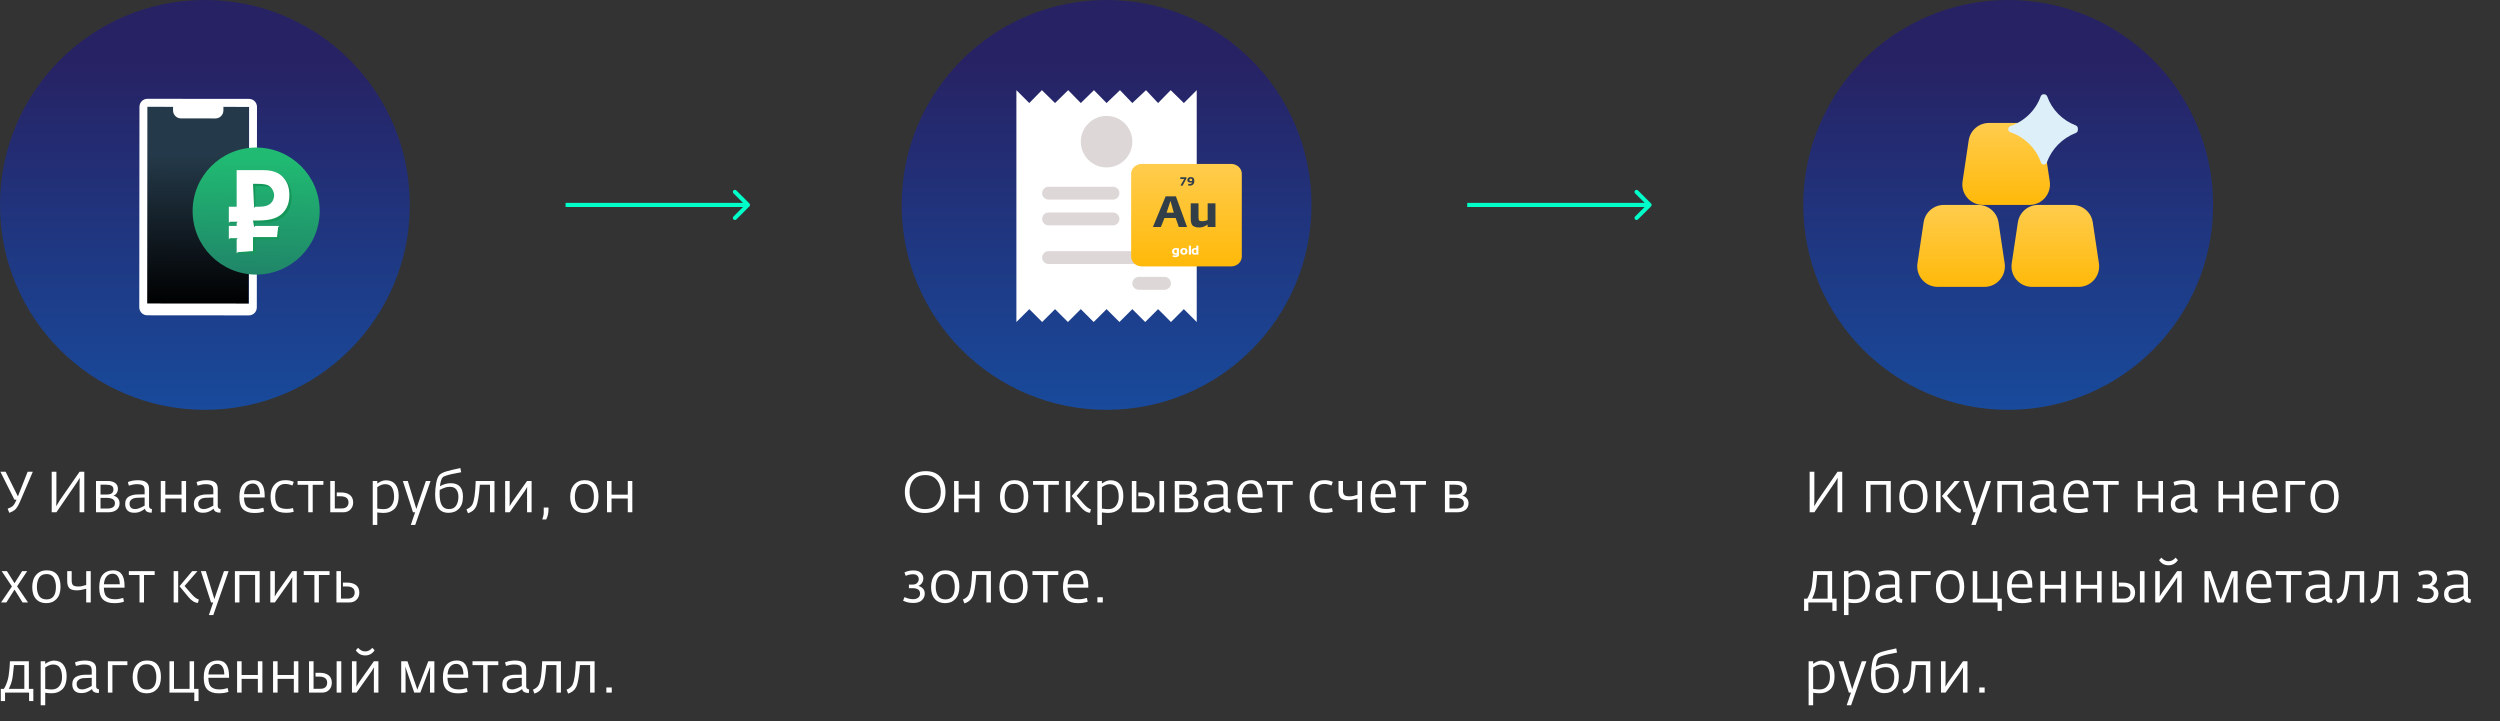 <?xml version="1.0" encoding="UTF-8"?> <svg xmlns="http://www.w3.org/2000/svg" width="610" height="176" viewBox="0 0 610 176" fill="none"><rect x="0" y="0" width="610" height="176" fill="#333333" stroke="none"/> <path d="M441.554 125V115.102H442.702V122.046L442.66 123.53L443.542 122.06L448.358 115.102H449.506V125H448.358V118.056L448.4 116.572L447.812 117.552L442.702 125H441.554ZM455.316 125V117.356H461.35V125H460.244V118.28H456.422V125H455.316ZM466.84 125.168C465.776 125.168 464.941 124.827 464.334 124.146C463.728 123.465 463.424 122.503 463.424 121.262C463.424 119.974 463.746 118.971 464.39 118.252C465.044 117.524 465.893 117.16 466.938 117.16C468.058 117.16 468.903 117.505 469.472 118.196C470.042 118.887 470.326 119.881 470.326 121.178C470.326 122.475 470.004 123.465 469.36 124.146C468.726 124.827 467.886 125.168 466.84 125.168ZM466.924 124.258C468.446 124.258 469.206 123.231 469.206 121.178C469.206 120.786 469.169 120.422 469.094 120.086C469.029 119.75 468.917 119.423 468.758 119.106C468.6 118.789 468.362 118.537 468.044 118.35C467.727 118.163 467.344 118.07 466.896 118.07C466.458 118.07 466.075 118.163 465.748 118.35C465.431 118.537 465.188 118.789 465.02 119.106C464.862 119.414 464.745 119.741 464.67 120.086C464.596 120.431 464.558 120.8 464.558 121.192C464.558 122.088 464.74 122.825 465.104 123.404C465.478 123.973 466.084 124.258 466.924 124.258ZM478.328 125.112C477.553 125.075 476.788 124.603 476.032 123.698L473.834 121.038L476.928 117.356H478.216L475.066 120.982L476.69 122.858C477.39 123.661 478.01 124.137 478.552 124.286L478.328 125.112ZM472.406 125V117.356H473.512V125H472.406ZM480.998 128.08L482.048 125H481.53L479.052 117.356H480.256L481.922 122.816L482.342 124.188L482.79 122.844L484.68 117.356H485.814L482.076 128.08H480.998ZM487.349 125V117.356H493.383V125H492.277V118.28H488.455V125H487.349ZM497.46 125.112C496.769 125.112 496.232 124.925 495.85 124.552C495.476 124.179 495.29 123.642 495.29 122.942C495.29 122.503 495.378 122.125 495.556 121.808C495.742 121.491 495.99 121.257 496.298 121.108C496.606 120.949 496.914 120.837 497.222 120.772C497.53 120.697 497.861 120.655 498.216 120.646L500.036 120.618V119.596C500.036 119.017 499.886 118.63 499.588 118.434C499.298 118.238 498.794 118.14 498.076 118.14C497.581 118.14 496.951 118.257 496.186 118.49L495.948 117.622C496.666 117.323 497.483 117.174 498.398 117.174C499.284 117.174 499.956 117.337 500.414 117.664C500.88 117.981 501.114 118.504 501.114 119.232V123.474C501.114 123.913 501.352 124.16 501.828 124.216L501.757 125.084H501.562C501.207 125.084 500.885 125.005 500.596 124.846C500.316 124.678 500.157 124.435 500.12 124.118C500.101 124.127 500.012 124.193 499.854 124.314C499.704 124.426 499.569 124.515 499.448 124.58C499.326 124.645 499.163 124.729 498.958 124.832C498.752 124.925 498.524 124.995 498.272 125.042C498.02 125.089 497.749 125.112 497.46 125.112ZM497.74 124.216C498.29 124.216 499.056 123.936 500.036 123.376V121.388L498.202 121.458C497.623 121.477 497.17 121.617 496.844 121.878C496.517 122.13 496.354 122.452 496.354 122.844C496.354 123.759 496.816 124.216 497.74 124.216ZM507.054 125.168C505.878 125.168 504.982 124.874 504.366 124.286C503.75 123.698 503.442 122.709 503.442 121.318C503.442 119.862 503.75 118.807 504.366 118.154C504.982 117.491 505.813 117.16 506.858 117.16C508.697 117.16 509.616 118.434 509.616 120.982V121.388H504.562C504.571 121.976 504.646 122.466 504.786 122.858C504.926 123.241 505.131 123.53 505.402 123.726C505.682 123.913 505.971 124.043 506.27 124.118C506.578 124.183 506.951 124.216 507.39 124.216C507.913 124.216 508.543 124.109 509.28 123.894L509.476 124.804C508.851 125.047 508.043 125.168 507.054 125.168ZM504.576 120.562H508.454C508.454 119.769 508.305 119.143 508.006 118.686C507.717 118.219 507.278 117.986 506.69 117.986C506.102 117.986 505.617 118.205 505.234 118.644C504.861 119.083 504.641 119.722 504.576 120.562ZM513.269 125V118.294H510.665V117.356H516.965V118.294H514.361V125H513.269ZM521.597 125V117.356H522.703V120.702H526.665V117.356H527.771V125H526.665V121.64H522.703V125H521.597ZM531.844 125.112C531.154 125.112 530.617 124.925 530.234 124.552C529.861 124.179 529.674 123.642 529.674 122.942C529.674 122.503 529.763 122.125 529.94 121.808C530.127 121.491 530.374 121.257 530.682 121.108C530.99 120.949 531.298 120.837 531.606 120.772C531.914 120.697 532.246 120.655 532.6 120.646L534.42 120.618V119.596C534.42 119.017 534.271 118.63 533.972 118.434C533.683 118.238 533.179 118.14 532.46 118.14C531.966 118.14 531.336 118.257 530.57 118.49L530.332 117.622C531.051 117.323 531.868 117.174 532.782 117.174C533.669 117.174 534.341 117.337 534.798 117.664C535.265 117.981 535.498 118.504 535.498 119.232V123.474C535.498 123.913 535.736 124.16 536.212 124.216L536.142 125.084H535.946C535.592 125.084 535.27 125.005 534.98 124.846C534.7 124.678 534.542 124.435 534.504 124.118C534.486 124.127 534.397 124.193 534.238 124.314C534.089 124.426 533.954 124.515 533.832 124.58C533.711 124.645 533.548 124.729 533.342 124.832C533.137 124.925 532.908 124.995 532.656 125.042C532.404 125.089 532.134 125.112 531.844 125.112ZM532.124 124.216C532.675 124.216 533.44 123.936 534.42 123.376V121.388L532.586 121.458C532.008 121.477 531.555 121.617 531.228 121.878C530.902 122.13 530.738 122.452 530.738 122.844C530.738 123.759 531.2 124.216 532.124 124.216ZM541.312 125V117.356H542.418V120.702H546.38V117.356H547.486V125H546.38V121.64H542.418V125H541.312ZM553.169 125.168C551.993 125.168 551.097 124.874 550.481 124.286C549.865 123.698 549.557 122.709 549.557 121.318C549.557 119.862 549.865 118.807 550.481 118.154C551.097 117.491 551.928 117.16 552.973 117.16C554.812 117.16 555.731 118.434 555.731 120.982V121.388H550.677C550.686 121.976 550.761 122.466 550.901 122.858C551.041 123.241 551.246 123.53 551.517 123.726C551.797 123.913 552.086 124.043 552.385 124.118C552.693 124.183 553.066 124.216 553.505 124.216C554.028 124.216 554.658 124.109 555.395 123.894L555.591 124.804C554.966 125.047 554.158 125.168 553.169 125.168ZM550.691 120.562H554.569C554.569 119.769 554.42 119.143 554.121 118.686C553.832 118.219 553.393 117.986 552.805 117.986C552.217 117.986 551.732 118.205 551.349 118.644C550.976 119.083 550.756 119.722 550.691 120.562ZM557.691 125V117.356H562.451V118.294H558.797V125H557.691ZM567.151 125.168C566.087 125.168 565.252 124.827 564.645 124.146C564.038 123.465 563.735 122.503 563.735 121.262C563.735 119.974 564.057 118.971 564.701 118.252C565.354 117.524 566.204 117.16 567.249 117.16C568.369 117.16 569.214 117.505 569.783 118.196C570.352 118.887 570.637 119.881 570.637 121.178C570.637 122.475 570.315 123.465 569.671 124.146C569.036 124.827 568.196 125.168 567.151 125.168ZM567.235 124.258C568.756 124.258 569.517 123.231 569.517 121.178C569.517 120.786 569.48 120.422 569.405 120.086C569.34 119.75 569.228 119.423 569.069 119.106C568.91 118.789 568.672 118.537 568.355 118.35C568.038 118.163 567.655 118.07 567.207 118.07C566.768 118.07 566.386 118.163 566.059 118.35C565.742 118.537 565.499 118.789 565.331 119.106C565.172 119.414 565.056 119.741 564.981 120.086C564.906 120.431 564.869 120.8 564.869 121.192C564.869 122.088 565.051 122.825 565.415 123.404C565.788 123.973 566.395 124.258 567.235 124.258ZM440.196 149.058V146.076H440.952C441.344 145.46 441.675 144.662 441.946 143.682C442.039 143.365 442.133 142.781 442.226 141.932C442.329 141.073 442.394 140.215 442.422 139.356H447.042V146.076H448.134V149.058H447.098V147H441.232V149.058H440.196ZM442.156 146.076H445.936V140.28H443.402C443.225 142.249 443.057 143.533 442.898 144.13C442.767 144.681 442.52 145.329 442.156 146.076ZM449.929 150.08V139.356H451.035V139.986C451.772 139.454 452.477 139.188 453.149 139.188C454.138 139.188 454.904 139.519 455.445 140.182C455.986 140.835 456.257 141.759 456.257 142.954C456.257 143.719 456.159 144.387 455.963 144.956C455.767 145.516 455.492 145.95 455.137 146.258C454.782 146.566 454.395 146.795 453.975 146.944C453.555 147.084 453.093 147.154 452.589 147.154C452.122 147.154 451.604 147.112 451.035 147.028V150.08H449.929ZM452.631 146.23C453.434 146.23 454.05 145.955 454.479 145.404C454.918 144.844 455.137 144.121 455.137 143.234C455.137 142.301 454.974 141.554 454.647 140.994C454.33 140.425 453.756 140.14 452.925 140.14C452.356 140.14 451.726 140.383 451.035 140.868V146.076C451.072 146.076 451.18 146.095 451.357 146.132C451.544 146.16 451.735 146.183 451.931 146.202C452.127 146.221 452.36 146.23 452.631 146.23ZM459.807 147.112C459.116 147.112 458.58 146.925 458.197 146.552C457.824 146.179 457.637 145.642 457.637 144.942C457.637 144.503 457.726 144.125 457.903 143.808C458.09 143.491 458.337 143.257 458.645 143.108C458.953 142.949 459.261 142.837 459.569 142.772C459.877 142.697 460.208 142.655 460.563 142.646L462.383 142.618V141.596C462.383 141.017 462.234 140.63 461.935 140.434C461.646 140.238 461.142 140.14 460.423 140.14C459.928 140.14 459.298 140.257 458.533 140.49L458.295 139.622C459.014 139.323 459.83 139.174 460.745 139.174C461.632 139.174 462.304 139.337 462.761 139.664C463.228 139.981 463.461 140.504 463.461 141.232V145.474C463.461 145.913 463.699 146.16 464.175 146.216L464.105 147.084H463.909C463.554 147.084 463.232 147.005 462.943 146.846C462.663 146.678 462.504 146.435 462.467 146.118C462.448 146.127 462.36 146.193 462.201 146.314C462.052 146.426 461.916 146.515 461.795 146.58C461.674 146.645 461.51 146.729 461.305 146.832C461.1 146.925 460.871 146.995 460.619 147.042C460.367 147.089 460.096 147.112 459.807 147.112ZM460.087 146.216C460.638 146.216 461.403 145.936 462.383 145.376V143.388L460.549 143.458C459.97 143.477 459.518 143.617 459.191 143.878C458.864 144.13 458.701 144.452 458.701 144.844C458.701 145.759 459.163 146.216 460.087 146.216ZM466.322 147V139.356H471.082V140.294H467.428V147H466.322ZM475.782 147.168C474.718 147.168 473.882 146.827 473.276 146.146C472.669 145.465 472.366 144.503 472.366 143.262C472.366 141.974 472.688 140.971 473.332 140.252C473.985 139.524 474.834 139.16 475.88 139.16C477 139.16 477.844 139.505 478.414 140.196C478.983 140.887 479.268 141.881 479.268 143.178C479.268 144.475 478.946 145.465 478.302 146.146C477.667 146.827 476.827 147.168 475.782 147.168ZM475.866 146.258C477.387 146.258 478.148 145.231 478.148 143.178C478.148 142.786 478.11 142.422 478.036 142.086C477.97 141.75 477.858 141.423 477.7 141.106C477.541 140.789 477.303 140.537 476.986 140.35C476.668 140.163 476.286 140.07 475.838 140.07C475.399 140.07 475.016 140.163 474.69 140.35C474.372 140.537 474.13 140.789 473.962 141.106C473.803 141.414 473.686 141.741 473.612 142.086C473.537 142.431 473.5 142.8 473.5 143.192C473.5 144.088 473.682 144.825 474.046 145.404C474.419 145.973 475.026 146.258 475.866 146.258ZM487.409 149.058V147H481.347V139.356H482.453V146.076H486.261V139.356H487.353V146.076H488.445V149.058H487.409ZM493.327 147.168C492.151 147.168 491.255 146.874 490.639 146.286C490.023 145.698 489.715 144.709 489.715 143.318C489.715 141.862 490.023 140.807 490.639 140.154C491.255 139.491 492.086 139.16 493.131 139.16C494.97 139.16 495.889 140.434 495.889 142.982V143.388H490.835C490.845 143.976 490.919 144.466 491.059 144.858C491.199 145.241 491.405 145.53 491.675 145.726C491.955 145.913 492.245 146.043 492.543 146.118C492.851 146.183 493.225 146.216 493.663 146.216C494.186 146.216 494.816 146.109 495.553 145.894L495.749 146.804C495.124 147.047 494.317 147.168 493.327 147.168ZM490.849 142.562H494.727C494.727 141.769 494.578 141.143 494.279 140.686C493.99 140.219 493.551 139.986 492.963 139.986C492.375 139.986 491.89 140.205 491.507 140.644C491.134 141.083 490.915 141.722 490.849 142.562ZM497.849 147V139.356H498.955V142.702H502.917V139.356H504.023V147H502.917V143.64H498.955V147H497.849ZM506.626 147V139.356H507.732V142.702H511.694V139.356H512.8V147H511.694V143.64H507.732V147H506.626ZM515.404 147V139.356H516.51V146.062H518.19C518.703 146.062 519.104 145.936 519.394 145.684C519.683 145.432 519.828 145.068 519.828 144.592C519.828 143.593 519.179 143.094 517.882 143.094H516.986V142.156H517.98C518.941 142.156 519.678 142.366 520.192 142.786C520.705 143.197 520.962 143.803 520.962 144.606C520.962 145.306 520.742 145.88 520.304 146.328C519.874 146.776 519.296 147 518.568 147H515.404ZM522.138 147V139.356H523.272V147H522.138ZM531.406 136.668C530.846 137.508 530.081 137.928 529.11 137.928C528.14 137.928 527.374 137.508 526.814 136.668L527.374 136.066C527.878 136.654 528.457 136.948 529.11 136.948C529.764 136.948 530.342 136.654 530.846 136.066L531.406 136.668ZM525.876 147V139.356H526.982V144.578L526.954 145.544L527.542 144.564L531.224 139.356H532.33V147H531.224V141.792L531.252 140.826L530.664 141.806L526.982 147H525.876ZM537.894 147V139.356H539.42L541.828 146.258L544.502 139.356H545.986V147H544.922V141.89L544.964 140.644L542.556 147H541.072L538.888 140.63L538.958 141.89V147H537.894ZM551.679 147.168C550.503 147.168 549.607 146.874 548.991 146.286C548.375 145.698 548.067 144.709 548.067 143.318C548.067 141.862 548.375 140.807 548.991 140.154C549.607 139.491 550.438 139.16 551.483 139.16C553.322 139.16 554.241 140.434 554.241 142.982V143.388H549.187C549.196 143.976 549.271 144.466 549.411 144.858C549.551 145.241 549.756 145.53 550.027 145.726C550.307 145.913 550.596 146.043 550.895 146.118C551.203 146.183 551.576 146.216 552.015 146.216C552.538 146.216 553.168 146.109 553.905 145.894L554.101 146.804C553.476 147.047 552.668 147.168 551.679 147.168ZM549.201 142.562H553.079C553.079 141.769 552.93 141.143 552.631 140.686C552.342 140.219 551.903 139.986 551.315 139.986C550.727 139.986 550.242 140.205 549.859 140.644C549.486 141.083 549.266 141.722 549.201 142.562ZM557.894 147V140.294H555.29V139.356H561.59V140.294H558.986V147H557.894ZM564.739 147.112C564.048 147.112 563.511 146.925 563.129 146.552C562.755 146.179 562.569 145.642 562.569 144.942C562.569 144.503 562.657 144.125 562.835 143.808C563.021 143.491 563.269 143.257 563.577 143.108C563.885 142.949 564.193 142.837 564.501 142.772C564.809 142.697 565.14 142.655 565.495 142.646L567.315 142.618V141.596C567.315 141.017 567.165 140.63 566.867 140.434C566.577 140.238 566.073 140.14 565.355 140.14C564.86 140.14 564.23 140.257 563.465 140.49L563.227 139.622C563.945 139.323 564.762 139.174 565.677 139.174C566.563 139.174 567.235 139.337 567.693 139.664C568.159 139.981 568.393 140.504 568.393 141.232V145.474C568.393 145.913 568.631 146.16 569.107 146.216L569.037 147.084H568.841C568.486 147.084 568.164 147.005 567.875 146.846C567.595 146.678 567.436 146.435 567.399 146.118C567.38 146.127 567.291 146.193 567.133 146.314C566.983 146.426 566.848 146.515 566.727 146.58C566.605 146.645 566.442 146.729 566.237 146.832C566.031 146.925 565.803 146.995 565.551 147.042C565.299 147.089 565.028 147.112 564.739 147.112ZM565.019 146.216C565.569 146.216 566.335 145.936 567.315 145.376V143.388L565.481 143.458C564.902 143.477 564.449 143.617 564.123 143.878C563.796 144.13 563.633 144.452 563.633 144.844C563.633 145.759 564.095 146.216 565.019 146.216ZM570.399 147.238L570.035 146.286C570.726 145.987 571.202 145.595 571.463 145.11C571.921 144.242 572.196 142.324 572.289 139.356H576.867V147H575.775V140.28H573.297C573.101 143.033 572.784 144.835 572.345 145.684C571.963 146.431 571.314 146.949 570.399 147.238ZM578.616 147.238L578.252 146.286C578.943 145.987 579.419 145.595 579.68 145.11C580.137 144.242 580.413 142.324 580.506 139.356H585.084V147H583.992V140.28H581.514C581.318 143.033 581.001 144.835 580.562 145.684C580.179 146.431 579.531 146.949 578.616 147.238ZM592.18 147.126C591.265 147.126 590.435 146.939 589.688 146.566L590.052 145.684C590.724 146.029 591.424 146.202 592.152 146.202C592.647 146.202 593.048 146.085 593.356 145.852C593.673 145.609 593.832 145.259 593.832 144.802C593.832 143.943 593.202 143.514 591.942 143.514H591.116V142.646H591.914C592.455 142.646 592.857 142.515 593.118 142.254C593.379 141.983 593.51 141.666 593.51 141.302C593.51 140.947 593.389 140.663 593.146 140.448C592.903 140.224 592.549 140.112 592.082 140.112C591.559 140.112 590.971 140.243 590.318 140.504L590.024 139.678C590.659 139.351 591.396 139.188 592.236 139.188C593.039 139.188 593.636 139.379 594.028 139.762C594.429 140.135 594.63 140.588 594.63 141.12C594.63 141.559 594.513 141.941 594.28 142.268C594.056 142.585 593.767 142.819 593.412 142.968C593.832 143.061 594.196 143.267 594.504 143.584C594.821 143.892 594.98 144.317 594.98 144.858C594.98 145.465 594.747 145.997 594.28 146.454C593.823 146.902 593.123 147.126 592.18 147.126ZM598.522 147.112C597.831 147.112 597.295 146.925 596.912 146.552C596.539 146.179 596.352 145.642 596.352 144.942C596.352 144.503 596.441 144.125 596.618 143.808C596.805 143.491 597.052 143.257 597.36 143.108C597.668 142.949 597.976 142.837 598.284 142.772C598.592 142.697 598.923 142.655 599.278 142.646L601.098 142.618V141.596C601.098 141.017 600.949 140.63 600.65 140.434C600.361 140.238 599.857 140.14 599.138 140.14C598.643 140.14 598.013 140.257 597.248 140.49L597.01 139.622C597.729 139.323 598.545 139.174 599.46 139.174C600.347 139.174 601.019 139.337 601.476 139.664C601.943 139.981 602.176 140.504 602.176 141.232V145.474C602.176 145.913 602.414 146.16 602.89 146.216L602.82 147.084H602.624C602.269 147.084 601.947 147.005 601.658 146.846C601.378 146.678 601.219 146.435 601.182 146.118C601.163 146.127 601.075 146.193 600.916 146.314C600.767 146.426 600.631 146.515 600.51 146.58C600.389 146.645 600.225 146.729 600.02 146.832C599.815 146.925 599.586 146.995 599.334 147.042C599.082 147.089 598.811 147.112 598.522 147.112ZM598.802 146.216C599.353 146.216 600.118 145.936 601.098 145.376V143.388L599.264 143.458C598.685 143.477 598.233 143.617 597.906 143.878C597.579 144.13 597.416 144.452 597.416 144.844C597.416 145.759 597.878 146.216 598.802 146.216ZM441.302 172.08V161.356H442.408V161.986C443.145 161.454 443.85 161.188 444.522 161.188C445.511 161.188 446.277 161.519 446.818 162.182C447.359 162.835 447.63 163.759 447.63 164.954C447.63 165.719 447.532 166.387 447.336 166.956C447.14 167.516 446.865 167.95 446.51 168.258C446.155 168.566 445.768 168.795 445.348 168.944C444.928 169.084 444.466 169.154 443.962 169.154C443.495 169.154 442.977 169.112 442.408 169.028V172.08H441.302ZM444.004 168.23C444.807 168.23 445.423 167.955 445.852 167.404C446.291 166.844 446.51 166.121 446.51 165.234C446.51 164.301 446.347 163.554 446.02 162.994C445.703 162.425 445.129 162.14 444.298 162.14C443.729 162.14 443.099 162.383 442.408 162.868V168.076C442.445 168.076 442.553 168.095 442.73 168.132C442.917 168.16 443.108 168.183 443.304 168.202C443.5 168.221 443.733 168.23 444.004 168.23ZM450.592 172.08L451.642 169H451.124L448.646 161.356H449.85L451.516 166.816L451.936 168.188L452.384 166.844L454.274 161.356H455.408L451.67 172.08H450.592ZM459.785 169.126C457.61 169.126 456.523 167.637 456.523 164.66C456.523 163.745 456.611 162.812 456.789 161.86C456.966 160.899 457.237 160.236 457.601 159.872C457.927 159.536 458.483 159.251 459.267 159.018C460.051 158.785 461.189 158.514 462.683 158.206L462.879 159.228C461.973 159.396 461.278 159.531 460.793 159.634C460.317 159.727 459.827 159.853 459.323 160.012C458.819 160.171 458.497 160.329 458.357 160.488C458.049 160.815 457.829 161.533 457.699 162.644C458.576 162.149 459.453 161.902 460.331 161.902C462.319 161.902 463.313 162.994 463.313 165.178C463.313 166.485 462.986 167.469 462.333 168.132C461.689 168.795 460.839 169.126 459.785 169.126ZM459.883 168.216C460.713 168.216 461.306 167.927 461.661 167.348C462.025 166.769 462.207 166.055 462.207 165.206C462.207 164.478 462.039 163.895 461.703 163.456C461.376 163.008 460.853 162.784 460.135 162.784C459.687 162.784 459.281 162.849 458.917 162.98C458.562 163.101 458.137 163.288 457.643 163.54C457.624 163.913 457.615 164.212 457.615 164.436C457.615 165.724 457.797 166.676 458.161 167.292C458.534 167.908 459.108 168.216 459.883 168.216ZM464.538 169.238L464.174 168.286C464.865 167.987 465.341 167.595 465.602 167.11C466.059 166.242 466.335 164.324 466.428 161.356H471.006V169H469.914V162.28H467.436C467.24 165.033 466.923 166.835 466.484 167.684C466.101 168.431 465.453 168.949 464.538 169.238ZM473.609 169V161.356H474.715V166.578L474.687 167.544L475.275 166.564L478.957 161.356H480.063V169H478.957V163.792L478.985 162.826L478.397 163.806L474.715 169H473.609ZM482.939 169V167.74H484.255V169H482.939Z" fill="white"></path> <circle cx="490" cy="50" r="50" fill="url(#paint0_linear_2962_5)"></circle> <path d="M480.361 34.258C480.728 31.811 482.831 30 485.306 30H493.694C496.169 30 498.272 31.811 498.639 34.258L500.139 44.258C500.592 47.281 498.251 50 495.194 50H483.806C480.749 50 478.408 47.281 478.861 44.258L480.361 34.258Z" fill="url(#paint1_linear_2962_5)"></path> <path d="M469.361 54.258C469.728 51.811 471.831 50 474.306 50H482.694C485.169 50 487.272 51.811 487.639 54.258L489.139 64.258C489.592 67.281 487.251 70 484.194 70H472.806C469.749 70 467.408 67.281 467.861 64.258L469.361 54.258Z" fill="url(#paint2_linear_2962_5)"></path> <path d="M492.361 54.258C492.728 51.811 494.831 50 497.306 50H505.694C508.169 50 510.272 51.811 510.639 54.258L512.139 64.258C512.592 67.281 510.251 70 507.194 70H495.806C492.749 70 490.408 67.281 490.861 64.258L492.361 54.258Z" fill="url(#paint3_linear_2962_5)"></path> <path d="M498.762 23H498.657C498.317 23 498.029 23.209 497.925 23.523C496.722 26.897 494.002 29.565 490.523 30.768C490.209 30.872 490 31.16 490 31.474V31.552C490 31.866 490.209 32.154 490.523 32.258C494.028 33.462 496.8 36.208 497.977 39.634C498.082 39.948 498.369 40.157 498.709 40.157C499.049 40.157 499.337 39.948 499.442 39.634C500.592 36.365 503.182 33.723 506.503 32.441C506.791 32.337 507 32.049 507 31.735V31.317C507 31.003 506.791 30.741 506.503 30.611C503.234 29.355 500.671 26.766 499.52 23.523C499.389 23.209 499.102 23 498.762 23Z" fill="#DDEFF8"></path> <path d="M225.628 125.168C224.116 125.168 222.931 124.697 222.072 123.754C221.213 122.811 220.784 121.57 220.784 120.03C220.784 118.471 221.251 117.239 222.184 116.334C223.117 115.419 224.354 114.962 225.894 114.962C227.434 114.962 228.619 115.433 229.45 116.376C230.281 117.319 230.696 118.546 230.696 120.058C230.696 121.598 230.243 122.835 229.338 123.768C228.433 124.701 227.196 125.168 225.628 125.168ZM225.67 124.216C226.93 124.216 227.891 123.829 228.554 123.054C229.217 122.279 229.548 121.276 229.548 120.044C229.548 118.831 229.212 117.841 228.54 117.076C227.877 116.301 226.953 115.914 225.768 115.914C224.536 115.914 223.589 116.297 222.926 117.062C222.263 117.818 221.932 118.803 221.932 120.016C221.932 121.211 222.254 122.209 222.898 123.012C223.551 123.815 224.475 124.216 225.67 124.216ZM232.8 125V117.356H233.906V120.702H237.868V117.356H238.974V125H237.868V121.64H233.906V125H232.8ZM247.415 125.168C246.351 125.168 245.515 124.827 244.909 124.146C244.302 123.465 243.999 122.503 243.999 121.262C243.999 119.974 244.321 118.971 244.965 118.252C245.618 117.524 246.467 117.16 247.513 117.16C248.633 117.16 249.477 117.505 250.047 118.196C250.616 118.887 250.901 119.881 250.901 121.178C250.901 122.475 250.579 123.465 249.935 124.146C249.3 124.827 248.46 125.168 247.415 125.168ZM247.499 124.258C249.02 124.258 249.781 123.231 249.781 121.178C249.781 120.786 249.743 120.422 249.669 120.086C249.603 119.75 249.491 119.423 249.333 119.106C249.174 118.789 248.936 118.537 248.619 118.35C248.301 118.163 247.919 118.07 247.471 118.07C247.032 118.07 246.649 118.163 246.323 118.35C246.005 118.537 245.763 118.789 245.595 119.106C245.436 119.414 245.319 119.741 245.245 120.086C245.17 120.431 245.133 120.8 245.133 121.192C245.133 122.088 245.315 122.825 245.679 123.404C246.052 123.973 246.659 124.258 247.499 124.258ZM254.674 125V118.294H252.07V117.356H258.37V118.294H255.766V125H254.674ZM265.97 125.112C265.195 125.075 264.43 124.603 263.674 123.698L261.476 121.038L264.57 117.356H265.858L262.708 120.982L264.332 122.858C265.032 123.661 265.653 124.137 266.194 124.286L265.97 125.112ZM260.048 125V117.356H261.154V125H260.048ZM267.759 128.08V117.356H268.865V117.986C269.602 117.454 270.307 117.188 270.979 117.188C271.968 117.188 272.734 117.519 273.275 118.182C273.816 118.835 274.087 119.759 274.087 120.954C274.087 121.719 273.989 122.387 273.793 122.956C273.597 123.516 273.322 123.95 272.967 124.258C272.612 124.566 272.225 124.795 271.805 124.944C271.385 125.084 270.923 125.154 270.419 125.154C269.952 125.154 269.434 125.112 268.865 125.028V128.08H267.759ZM270.461 124.23C271.264 124.23 271.88 123.955 272.309 123.404C272.748 122.844 272.967 122.121 272.967 121.234C272.967 120.301 272.804 119.554 272.477 118.994C272.16 118.425 271.586 118.14 270.755 118.14C270.186 118.14 269.556 118.383 268.865 118.868V124.076C268.902 124.076 269.01 124.095 269.187 124.132C269.374 124.16 269.565 124.183 269.761 124.202C269.957 124.221 270.19 124.23 270.461 124.23ZM276.167 125V117.356H277.273V124.062H278.953C279.467 124.062 279.868 123.936 280.157 123.684C280.447 123.432 280.591 123.068 280.591 122.592C280.591 121.593 279.943 121.094 278.645 121.094H277.749V120.156H278.743C279.705 120.156 280.442 120.366 280.955 120.786C281.469 121.197 281.725 121.803 281.725 122.606C281.725 123.306 281.506 123.88 281.067 124.328C280.638 124.776 280.059 125 279.331 125H276.167ZM282.901 125V117.356H284.035V125H282.901ZM286.64 125V117.356H289.412C290.252 117.356 290.891 117.524 291.33 117.86C291.769 118.196 291.988 118.667 291.988 119.274C291.988 119.675 291.885 120.03 291.68 120.338C291.475 120.637 291.209 120.847 290.882 120.968C291.293 121.024 291.647 121.22 291.946 121.556C292.245 121.883 292.394 122.298 292.394 122.802C292.394 123.474 292.147 124.011 291.652 124.412C291.167 124.804 290.467 125 289.552 125H286.64ZM287.746 124.09H289.3C290.607 124.09 291.26 123.665 291.26 122.816C291.26 122.321 291.078 121.976 290.714 121.78C290.35 121.575 289.804 121.472 289.076 121.472H287.746V124.09ZM287.746 120.66H289.3C290.364 120.66 290.896 120.245 290.896 119.414C290.896 118.985 290.742 118.686 290.434 118.518C290.135 118.35 289.687 118.266 289.09 118.266H287.746V120.66ZM295.93 125.112C295.24 125.112 294.703 124.925 294.32 124.552C293.947 124.179 293.76 123.642 293.76 122.942C293.76 122.503 293.849 122.125 294.026 121.808C294.213 121.491 294.46 121.257 294.768 121.108C295.076 120.949 295.384 120.837 295.692 120.772C296 120.697 296.332 120.655 296.686 120.646L298.506 120.618V119.596C298.506 119.017 298.357 118.63 298.058 118.434C297.769 118.238 297.265 118.14 296.546 118.14C296.052 118.14 295.422 118.257 294.656 118.49L294.418 117.622C295.137 117.323 295.954 117.174 296.868 117.174C297.755 117.174 298.427 117.337 298.884 117.664C299.351 117.981 299.584 118.504 299.584 119.232V123.474C299.584 123.913 299.822 124.16 300.298 124.216L300.228 125.084H300.032C299.678 125.084 299.356 125.005 299.066 124.846C298.786 124.678 298.628 124.435 298.59 124.118C298.572 124.127 298.483 124.193 298.324 124.314C298.175 124.426 298.04 124.515 297.918 124.58C297.797 124.645 297.634 124.729 297.428 124.832C297.223 124.925 296.994 124.995 296.742 125.042C296.49 125.089 296.22 125.112 295.93 125.112ZM296.21 124.216C296.761 124.216 297.526 123.936 298.506 123.376V121.388L296.672 121.458C296.094 121.477 295.641 121.617 295.314 121.878C294.988 122.13 294.824 122.452 294.824 122.844C294.824 123.759 295.286 124.216 296.21 124.216ZM305.525 125.168C304.349 125.168 303.453 124.874 302.837 124.286C302.221 123.698 301.913 122.709 301.913 121.318C301.913 119.862 302.221 118.807 302.837 118.154C303.453 117.491 304.283 117.16 305.329 117.16C307.167 117.16 308.087 118.434 308.087 120.982V121.388H303.033C303.042 121.976 303.117 122.466 303.257 122.858C303.397 123.241 303.602 123.53 303.873 123.726C304.153 123.913 304.442 124.043 304.741 124.118C305.049 124.183 305.422 124.216 305.861 124.216C306.383 124.216 307.013 124.109 307.751 123.894L307.947 124.804C307.321 125.047 306.514 125.168 305.525 125.168ZM303.047 120.562H306.925C306.925 119.769 306.775 119.143 306.477 118.686C306.187 118.219 305.749 117.986 305.161 117.986C304.573 117.986 304.087 118.205 303.705 118.644C303.331 119.083 303.112 119.722 303.047 120.562ZM311.74 125V118.294H309.136V117.356H315.436V118.294H312.832V125H311.74ZM323.428 125.126C322.065 125.126 321.076 124.818 320.46 124.202C319.844 123.577 319.536 122.569 319.536 121.178C319.536 119.946 319.858 118.971 320.502 118.252C321.155 117.524 322.028 117.16 323.12 117.16C323.969 117.16 324.664 117.305 325.206 117.594L324.87 118.462C324.263 118.21 323.67 118.084 323.092 118.084C322.354 118.084 321.766 118.355 321.328 118.896C320.889 119.428 320.67 120.175 320.67 121.136C320.67 122.209 320.88 122.984 321.3 123.46C321.72 123.936 322.466 124.174 323.54 124.174C323.726 124.174 323.913 124.165 324.1 124.146C324.286 124.118 324.473 124.085 324.66 124.048C324.846 124.011 324.963 123.987 325.01 123.978L325.192 124.874C324.632 125.042 324.044 125.126 323.428 125.126ZM331.226 125V121.654C330.312 121.915 329.546 122.046 328.93 122.046C328.044 122.046 327.432 121.859 327.096 121.486C326.76 121.113 326.592 120.553 326.592 119.806V117.356H327.684V119.68C327.684 120.165 327.787 120.525 327.992 120.758C328.207 120.991 328.646 121.108 329.308 121.108C329.85 121.108 330.489 120.982 331.226 120.73V117.356H332.332V125H331.226ZM338.023 125.168C336.847 125.168 335.951 124.874 335.335 124.286C334.719 123.698 334.411 122.709 334.411 121.318C334.411 119.862 334.719 118.807 335.335 118.154C335.951 117.491 336.781 117.16 337.827 117.16C339.665 117.16 340.585 118.434 340.585 120.982V121.388H335.531C335.54 121.976 335.615 122.466 335.755 122.858C335.895 123.241 336.1 123.53 336.371 123.726C336.651 123.913 336.94 124.043 337.239 124.118C337.547 124.183 337.92 124.216 338.359 124.216C338.881 124.216 339.511 124.109 340.249 123.894L340.445 124.804C339.819 125.047 339.012 125.168 338.023 125.168ZM335.545 120.562H339.423C339.423 119.769 339.273 119.143 338.975 118.686C338.685 118.219 338.247 117.986 337.659 117.986C337.071 117.986 336.585 118.205 336.203 118.644C335.829 119.083 335.61 119.722 335.545 120.562ZM344.238 125V118.294H341.634V117.356H347.934V118.294H345.33V125H344.238ZM352.566 125V117.356H355.338C356.178 117.356 356.817 117.524 357.256 117.86C357.694 118.196 357.914 118.667 357.914 119.274C357.914 119.675 357.811 120.03 357.606 120.338C357.4 120.637 357.134 120.847 356.808 120.968C357.218 121.024 357.573 121.22 357.872 121.556C358.17 121.883 358.32 122.298 358.32 122.802C358.32 123.474 358.072 124.011 357.578 124.412C357.092 124.804 356.392 125 355.478 125H352.566ZM353.672 124.09H355.226C356.532 124.09 357.186 123.665 357.186 122.816C357.186 122.321 357.004 121.976 356.64 121.78C356.276 121.575 355.73 121.472 355.002 121.472H353.672V124.09ZM353.672 120.66H355.226C356.29 120.66 356.822 120.245 356.822 119.414C356.822 118.985 356.668 118.686 356.36 118.518C356.061 118.35 355.613 118.266 355.016 118.266H353.672V120.66ZM222.842 147.126C221.927 147.126 221.097 146.939 220.35 146.566L220.714 145.684C221.386 146.029 222.086 146.202 222.814 146.202C223.309 146.202 223.71 146.085 224.018 145.852C224.335 145.609 224.494 145.259 224.494 144.802C224.494 143.943 223.864 143.514 222.604 143.514H221.778V142.646H222.576C223.117 142.646 223.519 142.515 223.78 142.254C224.041 141.983 224.172 141.666 224.172 141.302C224.172 140.947 224.051 140.663 223.808 140.448C223.565 140.224 223.211 140.112 222.744 140.112C222.221 140.112 221.633 140.243 220.98 140.504L220.686 139.678C221.321 139.351 222.058 139.188 222.898 139.188C223.701 139.188 224.298 139.379 224.69 139.762C225.091 140.135 225.292 140.588 225.292 141.12C225.292 141.559 225.175 141.941 224.942 142.268C224.718 142.585 224.429 142.819 224.074 142.968C224.494 143.061 224.858 143.267 225.166 143.584C225.483 143.892 225.642 144.317 225.642 144.858C225.642 145.465 225.409 145.997 224.942 146.454C224.485 146.902 223.785 147.126 222.842 147.126ZM230.598 147.168C229.534 147.168 228.699 146.827 228.092 146.146C227.485 145.465 227.182 144.503 227.182 143.262C227.182 141.974 227.504 140.971 228.148 140.252C228.801 139.524 229.651 139.16 230.696 139.16C231.816 139.16 232.661 139.505 233.23 140.196C233.799 140.887 234.084 141.881 234.084 143.178C234.084 144.475 233.762 145.465 233.118 146.146C232.483 146.827 231.643 147.168 230.598 147.168ZM230.682 146.258C232.203 146.258 232.964 145.231 232.964 143.178C232.964 142.786 232.927 142.422 232.852 142.086C232.787 141.75 232.675 141.423 232.516 141.106C232.357 140.789 232.119 140.537 231.802 140.35C231.485 140.163 231.102 140.07 230.654 140.07C230.215 140.07 229.833 140.163 229.506 140.35C229.189 140.537 228.946 140.789 228.778 141.106C228.619 141.414 228.503 141.741 228.428 142.086C228.353 142.431 228.316 142.8 228.316 143.192C228.316 144.088 228.498 144.825 228.862 145.404C229.235 145.973 229.842 146.258 230.682 146.258ZM235.309 147.238L234.945 146.286C235.636 145.987 236.112 145.595 236.373 145.11C236.831 144.242 237.106 142.324 237.199 139.356H241.777V147H240.685V140.28H238.207C238.011 143.033 237.694 144.835 237.255 145.684C236.873 146.431 236.224 146.949 235.309 147.238ZM247.264 147.168C246.2 147.168 245.365 146.827 244.758 146.146C244.151 145.465 243.848 144.503 243.848 143.262C243.848 141.974 244.17 140.971 244.814 140.252C245.467 139.524 246.317 139.16 247.362 139.16C248.482 139.16 249.327 139.505 249.896 140.196C250.465 140.887 250.75 141.881 250.75 143.178C250.75 144.475 250.428 145.465 249.784 146.146C249.149 146.827 248.309 147.168 247.264 147.168ZM247.348 146.258C248.869 146.258 249.63 145.231 249.63 143.178C249.63 142.786 249.593 142.422 249.518 142.086C249.453 141.75 249.341 141.423 249.182 141.106C249.023 140.789 248.785 140.537 248.468 140.35C248.151 140.163 247.768 140.07 247.32 140.07C246.881 140.07 246.499 140.163 246.172 140.35C245.855 140.537 245.612 140.789 245.444 141.106C245.285 141.414 245.169 141.741 245.094 142.086C245.019 142.431 244.982 142.8 244.982 143.192C244.982 144.088 245.164 144.825 245.528 145.404C245.901 145.973 246.508 146.258 247.348 146.258ZM254.523 147V140.294H251.919V139.356H258.219V140.294H255.615V147H254.523ZM262.978 147.168C261.802 147.168 260.906 146.874 260.29 146.286C259.674 145.698 259.366 144.709 259.366 143.318C259.366 141.862 259.674 140.807 260.29 140.154C260.906 139.491 261.736 139.16 262.782 139.16C264.62 139.16 265.54 140.434 265.54 142.982V143.388H260.486C260.495 143.976 260.57 144.466 260.71 144.858C260.85 145.241 261.055 145.53 261.326 145.726C261.606 145.913 261.895 146.043 262.194 146.118C262.502 146.183 262.875 146.216 263.314 146.216C263.836 146.216 264.466 146.109 265.204 145.894L265.4 146.804C264.774 147.047 263.967 147.168 262.978 147.168ZM260.5 142.562H264.378C264.378 141.769 264.228 141.143 263.93 140.686C263.64 140.219 263.202 139.986 262.614 139.986C262.026 139.986 261.54 140.205 261.158 140.644C260.784 141.083 260.565 141.722 260.5 142.562ZM267.765 147V145.74H269.081V147H267.765Z" fill="white"></path> <circle cx="270" cy="50" r="50" fill="url(#paint4_linear_2962_5)"></circle> <path d="M292 78.571L288.857 75.429L285.714 78.571L282.571 75.429L279.429 78.571L276.286 75.429L273.143 78.571L270 75.429L266.857 78.571L263.714 75.429L260.571 78.571L257.429 75.429L254.286 78.571L251.143 75.429L248 78.571V22L251.143 25.143L254.22 22L257.429 25.143L260.637 22L263.714 25.143L266.923 22L270 25.143L273.273 22L276.286 25.143L279.625 22L282.571 25.143L285.648 22L288.857 25.143L292 22V78.571Z" fill="white"></path> <path d="M271.567 48.705H255.853C254.988 48.705 254.281 47.998 254.281 47.134C254.281 46.27 254.988 45.562 255.853 45.562H271.567C272.431 45.562 273.138 46.27 273.138 47.134C273.138 47.998 272.431 48.705 271.567 48.705ZM284.138 48.705H277.853C276.988 48.705 276.281 47.998 276.281 47.134C276.281 46.27 276.988 45.562 277.853 45.562H284.138C285.003 45.562 285.71 46.27 285.71 47.134C285.71 47.998 285.003 48.705 284.138 48.705ZM271.567 54.991H255.853C254.988 54.991 254.281 54.284 254.281 53.42C254.281 52.555 254.988 51.848 255.853 51.848H271.567C272.431 51.848 273.138 52.555 273.138 53.42C273.138 54.284 272.431 54.991 271.567 54.991ZM284.138 54.991H277.853C276.988 54.991 276.281 54.284 276.281 53.42C276.281 52.555 276.988 51.848 277.853 51.848H284.138C285.003 51.848 285.71 52.555 285.71 53.42C285.71 54.284 285.003 54.991 284.138 54.991ZM284.138 64.42H255.853C254.988 64.42 254.281 63.712 254.281 62.848C254.281 61.984 254.988 61.277 255.853 61.277H284.138C285.003 61.277 285.71 61.984 285.71 62.848C285.71 63.712 285.003 64.42 284.138 64.42ZM284.138 70.705H277.853C276.988 70.705 276.281 69.998 276.281 69.134C276.281 68.27 276.988 67.562 277.853 67.562H284.138C285.003 67.562 285.71 68.27 285.71 69.134C285.71 69.998 285.003 70.705 284.138 70.705Z" fill="#DDD7D7"></path> <path d="M270.004 40.853C273.476 40.853 276.29 38.038 276.29 34.567C276.29 31.096 273.476 28.281 270.004 28.281C266.533 28.281 263.719 31.096 263.719 34.567C263.719 38.038 266.533 40.853 270.004 40.853Z" fill="#DDD7D7"></path> <path d="M276 42.404C276 41.076 277.162 40 278.596 40H300.404C301.838 40 303 41.076 303 42.404V62.596C303 63.924 301.838 65 300.404 65H278.596C277.162 65 276 63.924 276 62.596V42.404Z" fill="url(#paint5_linear_2962_5)"></path> <path d="M281.312 55.38L284.42 47.902H286.921L289.64 55.38H287.629L286.864 53.191H284.134L283.254 55.38H281.312ZM284.648 51.89H286.407L285.596 49.013L284.648 51.89Z" fill="#333F48"></path> <path d="M292.633 55.507C292.252 55.507 291.928 55.465 291.662 55.38C291.403 55.303 291.201 55.204 291.056 55.084C290.911 54.957 290.797 54.784 290.713 54.566C290.637 54.347 290.588 54.143 290.565 53.952C290.55 53.755 290.542 53.501 290.542 53.191V49.605H292.438V53.043C292.438 53.431 292.495 53.684 292.61 53.804C292.724 53.917 292.945 53.974 293.272 53.974C293.775 53.974 294.239 53.878 294.666 53.688V49.605H296.573V55.38H294.666V54.788C293.98 55.267 293.303 55.507 292.633 55.507Z" fill="#333F48"></path> <path d="M286.807 62.758C286.591 62.758 286.356 62.726 286.103 62.663L286.184 62.285C286.423 62.331 286.607 62.354 286.738 62.354C286.88 62.354 286.981 62.338 287.044 62.305C287.106 62.272 287.137 62.203 287.137 62.097V62.066C287.054 62.119 286.962 62.146 286.86 62.146C286.766 62.146 286.682 62.142 286.607 62.132C286.535 62.122 286.457 62.101 286.374 62.068C286.293 62.036 286.225 61.992 286.171 61.936C286.117 61.88 286.073 61.802 286.037 61.702C286.002 61.6 285.984 61.48 285.984 61.342C285.984 61.082 286.075 60.878 286.255 60.73C286.436 60.58 286.66 60.505 286.928 60.505C287.126 60.505 287.368 60.532 287.654 60.586V62.135C287.654 62.244 287.628 62.34 287.576 62.423C287.524 62.508 287.455 62.573 287.368 62.619C287.282 62.667 287.192 62.702 287.097 62.723C287.003 62.746 286.907 62.758 286.807 62.758ZM286.888 61.78C286.99 61.78 287.072 61.771 287.134 61.754V60.929C287.059 60.91 286.99 60.9 286.925 60.9C286.643 60.9 286.502 61.047 286.502 61.342C286.502 61.503 286.535 61.617 286.601 61.682C286.668 61.747 286.763 61.78 286.888 61.78Z" fill="white"></path> <path d="M288.846 62.155C288.57 62.155 288.357 62.083 288.208 61.939C288.058 61.794 287.983 61.597 287.983 61.347C287.983 61.088 288.063 60.883 288.223 60.733C288.385 60.581 288.602 60.505 288.874 60.505C289.169 60.505 289.388 60.577 289.532 60.721C289.677 60.865 289.75 61.069 289.75 61.333C289.75 61.594 289.667 61.797 289.5 61.941C289.334 62.084 289.116 62.155 288.846 62.155ZM288.588 61.662C288.644 61.735 288.738 61.771 288.871 61.771C289.004 61.771 289.095 61.735 289.145 61.662C289.195 61.589 289.22 61.479 289.22 61.333C289.22 61.191 289.194 61.081 289.142 61.004C289.09 60.925 288.998 60.886 288.865 60.886C288.626 60.886 288.507 61.036 288.507 61.336C288.507 61.48 288.534 61.589 288.588 61.662Z" fill="white"></path> <path d="M290.079 62.12V59.945H290.599V62.12H290.079Z" fill="white"></path> <path d="M291.506 62.143C291.431 62.143 291.361 62.137 291.294 62.123C291.228 62.11 291.159 62.084 291.088 62.045C291.02 62.007 290.961 61.958 290.911 61.898C290.861 61.837 290.821 61.756 290.789 61.656C290.758 61.554 290.743 61.438 290.743 61.307C290.743 61.047 290.829 60.849 291.001 60.713C291.174 60.574 291.396 60.505 291.668 60.505C291.712 60.505 291.786 60.511 291.892 60.522V59.945H292.412V62.12H291.892V62.008C291.851 62.037 291.821 62.058 291.802 62.071C291.783 62.083 291.746 62.098 291.69 62.117C291.634 62.135 291.572 62.143 291.506 62.143ZM291.609 61.745C291.704 61.745 291.799 61.728 291.892 61.693V60.906C291.809 60.892 291.737 60.886 291.677 60.886C291.399 60.886 291.26 61.029 291.26 61.316C291.26 61.602 291.376 61.745 291.609 61.745Z" fill="white"></path> <path d="M288.505 45.366L288.05 45.23L288.96 43.672H288V43.245H289.486V43.56L288.505 45.366Z" fill="#333F48"></path> <path d="M290.344 45.293C290.157 45.293 289.997 45.27 289.865 45.224L289.98 44.855C290.092 44.882 290.216 44.895 290.351 44.895C290.61 44.895 290.776 44.764 290.849 44.5C290.743 44.531 290.63 44.546 290.509 44.546C290.25 44.546 290.051 44.497 289.914 44.399C289.777 44.301 289.709 44.139 289.709 43.912C289.709 43.689 289.789 43.515 289.949 43.39C290.109 43.263 290.306 43.199 290.541 43.199C291.124 43.199 291.416 43.506 291.416 44.119C291.416 44.504 291.32 44.795 291.129 44.993C290.94 45.193 290.679 45.293 290.344 45.293ZM290.556 44.183C290.675 44.183 290.788 44.167 290.896 44.137V44.085C290.896 43.889 290.869 43.757 290.815 43.69C290.761 43.62 290.662 43.586 290.519 43.586C290.432 43.586 290.361 43.613 290.307 43.666C290.255 43.718 290.229 43.791 290.229 43.883C290.229 43.992 290.257 44.07 290.313 44.117C290.369 44.161 290.45 44.183 290.556 44.183Z" fill="#333F48"></path> <path d="M2.268 125.126L1.862 124.118C2.347 123.959 2.739 123.763 3.038 123.53C3.337 123.287 3.598 122.9 3.822 122.368L4.032 121.92H3.514L0.098 115.102H1.372L4.368 121.122L6.748 115.102H8.008L4.844 122.48C4.461 123.357 4.097 123.959 3.752 124.286C3.416 124.603 2.921 124.883 2.268 125.126ZM12.614 125V115.102H13.762V122.046L13.72 123.53L14.602 122.06L19.419 115.102H20.567V125H19.419V118.056L19.46 116.572L18.872 117.552L13.762 125H12.614ZM23.423 125V117.356H26.195C27.035 117.356 27.674 117.524 28.113 117.86C28.552 118.196 28.771 118.667 28.771 119.274C28.771 119.675 28.668 120.03 28.463 120.338C28.258 120.637 27.992 120.847 27.665 120.968C28.076 121.024 28.43 121.22 28.729 121.556C29.028 121.883 29.177 122.298 29.177 122.802C29.177 123.474 28.93 124.011 28.435 124.412C27.95 124.804 27.25 125 26.335 125H23.423ZM24.529 124.09H26.083C27.39 124.09 28.043 123.665 28.043 122.816C28.043 122.321 27.861 121.976 27.497 121.78C27.133 121.575 26.587 121.472 25.859 121.472H24.529V124.09ZM24.529 120.66H26.083C27.147 120.66 27.679 120.245 27.679 119.414C27.679 118.985 27.525 118.686 27.217 118.518C26.918 118.35 26.47 118.266 25.873 118.266H24.529V120.66ZM32.713 125.112C32.023 125.112 31.486 124.925 31.103 124.552C30.73 124.179 30.543 123.642 30.543 122.942C30.543 122.503 30.632 122.125 30.809 121.808C30.996 121.491 31.243 121.257 31.551 121.108C31.859 120.949 32.167 120.837 32.475 120.772C32.783 120.697 33.115 120.655 33.469 120.646L35.289 120.618V119.596C35.289 119.017 35.14 118.63 34.841 118.434C34.552 118.238 34.048 118.14 33.329 118.14C32.835 118.14 32.205 118.257 31.439 118.49L31.201 117.622C31.92 117.323 32.737 117.174 33.651 117.174C34.538 117.174 35.21 117.337 35.667 117.664C36.134 117.981 36.367 118.504 36.367 119.232V123.474C36.367 123.913 36.605 124.16 37.081 124.216L37.011 125.084H36.815C36.461 125.084 36.139 125.005 35.849 124.846C35.569 124.678 35.411 124.435 35.373 124.118C35.355 124.127 35.266 124.193 35.107 124.314C34.958 124.426 34.823 124.515 34.701 124.58C34.58 124.645 34.417 124.729 34.211 124.832C34.006 124.925 33.777 124.995 33.525 125.042C33.273 125.089 33.003 125.112 32.713 125.112ZM32.993 124.216C33.544 124.216 34.309 123.936 35.289 123.376V121.388L33.455 121.458C32.877 121.477 32.424 121.617 32.097 121.878C31.771 122.13 31.607 122.452 31.607 122.844C31.607 123.759 32.069 124.216 32.993 124.216ZM39.228 125V117.356H40.334V120.702H44.296V117.356H45.402V125H44.296V121.64H40.334V125H39.228ZM49.475 125.112C48.785 125.112 48.248 124.925 47.865 124.552C47.492 124.179 47.305 123.642 47.305 122.942C47.305 122.503 47.394 122.125 47.571 121.808C47.758 121.491 48.005 121.257 48.313 121.108C48.621 120.949 48.929 120.837 49.237 120.772C49.545 120.697 49.877 120.655 50.231 120.646L52.051 120.618V119.596C52.051 119.017 51.902 118.63 51.603 118.434C51.314 118.238 50.81 118.14 50.091 118.14C49.596 118.14 48.967 118.257 48.201 118.49L47.963 117.622C48.682 117.323 49.498 117.174 50.413 117.174C51.3 117.174 51.972 117.337 52.429 117.664C52.896 117.981 53.129 118.504 53.129 119.232V123.474C53.129 123.913 53.367 124.16 53.843 124.216L53.773 125.084H53.577C53.222 125.084 52.901 125.005 52.611 124.846C52.331 124.678 52.172 124.435 52.135 124.118C52.117 124.127 52.028 124.193 51.869 124.314C51.72 124.426 51.584 124.515 51.463 124.58C51.342 124.645 51.178 124.729 50.973 124.832C50.768 124.925 50.539 124.995 50.287 125.042C50.035 125.089 49.764 125.112 49.475 125.112ZM49.755 124.216C50.306 124.216 51.071 123.936 52.051 123.376V121.388L50.217 121.458C49.639 121.477 49.186 121.617 48.859 121.878C48.532 122.13 48.369 122.452 48.369 122.844C48.369 123.759 48.831 124.216 49.755 124.216ZM62.023 125.168C60.847 125.168 59.951 124.874 59.335 124.286C58.719 123.698 58.411 122.709 58.411 121.318C58.411 119.862 58.719 118.807 59.335 118.154C59.951 117.491 60.781 117.16 61.827 117.16C63.665 117.16 64.585 118.434 64.585 120.982V121.388H59.531C59.54 121.976 59.615 122.466 59.755 122.858C59.895 123.241 60.1 123.53 60.371 123.726C60.651 123.913 60.94 124.043 61.239 124.118C61.547 124.183 61.92 124.216 62.359 124.216C62.881 124.216 63.511 124.109 64.249 123.894L64.445 124.804C63.819 125.047 63.012 125.168 62.023 125.168ZM59.545 120.562H63.423C63.423 119.769 63.273 119.143 62.975 118.686C62.685 118.219 62.247 117.986 61.659 117.986C61.071 117.986 60.585 118.205 60.203 118.644C59.829 119.083 59.61 119.722 59.545 120.562ZM69.904 125.126C68.541 125.126 67.552 124.818 66.936 124.202C66.32 123.577 66.012 122.569 66.012 121.178C66.012 119.946 66.334 118.971 66.978 118.252C67.632 117.524 68.504 117.16 69.596 117.16C70.445 117.16 71.141 117.305 71.682 117.594L71.346 118.462C70.74 118.21 70.147 118.084 69.568 118.084C68.831 118.084 68.243 118.355 67.804 118.896C67.365 119.428 67.146 120.175 67.146 121.136C67.146 122.209 67.356 122.984 67.776 123.46C68.196 123.936 68.943 124.174 70.016 124.174C70.203 124.174 70.389 124.165 70.576 124.146C70.763 124.118 70.95 124.085 71.136 124.048C71.323 124.011 71.439 123.987 71.486 123.978L71.668 124.874C71.108 125.042 70.52 125.126 69.904 125.126ZM75.211 125V118.294H72.607V117.356H78.907V118.294H76.303V125H75.211ZM80.585 125V117.356H81.691V124.062H83.371C83.894 124.062 84.3 123.936 84.589 123.684C84.888 123.423 85.037 123.059 85.037 122.592C85.037 121.593 84.379 121.094 83.063 121.094H82.167V120.156H83.161C84.123 120.156 84.865 120.366 85.387 120.786C85.91 121.206 86.171 121.813 86.171 122.606C86.171 123.306 85.947 123.88 85.499 124.328C85.061 124.776 84.477 125 83.749 125H80.585ZM90.948 128.08V117.356H92.055V117.986C92.792 117.454 93.496 117.188 94.168 117.188C95.158 117.188 95.923 117.519 96.465 118.182C97.006 118.835 97.276 119.759 97.276 120.954C97.276 121.719 97.178 122.387 96.983 122.956C96.787 123.516 96.511 123.95 96.156 124.258C95.802 124.566 95.415 124.795 94.995 124.944C94.575 125.084 94.112 125.154 93.609 125.154C93.142 125.154 92.624 125.112 92.055 125.028V128.08H90.948ZM93.65 124.23C94.453 124.23 95.069 123.955 95.499 123.404C95.937 122.844 96.156 122.121 96.156 121.234C96.156 120.301 95.993 119.554 95.666 118.994C95.349 118.425 94.775 118.14 93.945 118.14C93.375 118.14 92.745 118.383 92.055 118.868V124.076C92.092 124.076 92.199 124.095 92.376 124.132C92.563 124.16 92.754 124.183 92.951 124.202C93.147 124.221 93.38 124.23 93.65 124.23ZM100.239 128.08L101.289 125H100.771L98.293 117.356H99.497L101.163 122.816L101.583 124.188L102.031 122.844L103.921 117.356H105.055L101.317 128.08H100.239ZM109.431 125.126C107.256 125.126 106.169 123.637 106.169 120.66C106.169 119.745 106.258 118.812 106.435 117.86C106.612 116.899 106.883 116.236 107.247 115.872C107.574 115.536 108.129 115.251 108.913 115.018C109.697 114.785 110.836 114.514 112.329 114.206L112.525 115.228C111.62 115.396 110.924 115.531 110.439 115.634C109.963 115.727 109.473 115.853 108.969 116.012C108.465 116.171 108.143 116.329 108.003 116.488C107.695 116.815 107.476 117.533 107.345 118.644C108.222 118.149 109.1 117.902 109.977 117.902C111.965 117.902 112.959 118.994 112.959 121.178C112.959 122.485 112.632 123.469 111.979 124.132C111.335 124.795 110.486 125.126 109.431 125.126ZM109.529 124.216C110.36 124.216 110.952 123.927 111.307 123.348C111.671 122.769 111.853 122.055 111.853 121.206C111.853 120.478 111.685 119.895 111.349 119.456C111.022 119.008 110.5 118.784 109.781 118.784C109.333 118.784 108.927 118.849 108.563 118.98C108.208 119.101 107.784 119.288 107.289 119.54C107.27 119.913 107.261 120.212 107.261 120.436C107.261 121.724 107.443 122.676 107.807 123.292C108.18 123.908 108.754 124.216 109.529 124.216ZM114.184 125.238L113.82 124.286C114.511 123.987 114.987 123.595 115.248 123.11C115.706 122.242 115.981 120.324 116.074 117.356H120.652V125H119.56V118.28H117.082C116.886 121.033 116.569 122.835 116.13 123.684C115.748 124.431 115.099 124.949 114.184 125.238ZM123.255 125V117.356H124.361V122.578L124.333 123.544L124.921 122.564L128.603 117.356H129.709V125H128.603V119.792L128.631 118.826L128.043 119.806L124.361 125H123.255ZM132.32 126.75C132.553 126.05 132.67 125.504 132.67 125.112V123.838H133.832V124.356C133.832 125.224 133.645 126.022 133.272 126.75H132.32ZM142.545 125.168C141.481 125.168 140.646 124.827 140.039 124.146C139.433 123.465 139.129 122.503 139.129 121.262C139.129 119.974 139.451 118.971 140.095 118.252C140.749 117.524 141.598 117.16 142.643 117.16C143.763 117.16 144.608 117.505 145.177 118.196C145.747 118.887 146.031 119.881 146.031 121.178C146.031 122.475 145.709 123.465 145.065 124.146C144.431 124.827 143.591 125.168 142.545 125.168ZM142.629 124.258C144.151 124.258 144.911 123.231 144.911 121.178C144.911 120.786 144.874 120.422 144.799 120.086C144.734 119.75 144.622 119.423 144.463 119.106C144.305 118.789 144.067 118.537 143.749 118.35C143.432 118.163 143.049 118.07 142.601 118.07C142.163 118.07 141.78 118.163 141.453 118.35C141.136 118.537 140.893 118.789 140.725 119.106C140.567 119.414 140.45 119.741 140.375 120.086C140.301 120.431 140.263 120.8 140.263 121.192C140.263 122.088 140.445 122.825 140.809 123.404C141.183 123.973 141.789 124.258 142.629 124.258ZM148.111 125V117.356H149.217V120.702H153.179V117.356H154.285V125H153.179V121.64H149.217V125H148.111ZM0.252 147L2.912 143.094L0.406 139.356H1.694L3.542 142.31L5.404 139.356H6.636L4.172 143.066L6.832 147H5.502L3.542 143.864L1.554 147H0.252ZM11.282 147.168C10.218 147.168 9.382 146.827 8.776 146.146C8.169 145.465 7.866 144.503 7.866 143.262C7.866 141.974 8.188 140.971 8.832 140.252C9.485 139.524 10.334 139.16 11.38 139.16C12.5 139.16 13.344 139.505 13.914 140.196C14.483 140.887 14.768 141.881 14.768 143.178C14.768 144.475 14.446 145.465 13.802 146.146C13.167 146.827 12.327 147.168 11.282 147.168ZM11.366 146.258C12.887 146.258 13.648 145.231 13.648 143.178C13.648 142.786 13.61 142.422 13.536 142.086C13.47 141.75 13.358 141.423 13.2 141.106C13.041 140.789 12.803 140.537 12.486 140.35C12.168 140.163 11.786 140.07 11.338 140.07C10.899 140.07 10.516 140.163 10.19 140.35C9.872 140.537 9.63 140.789 9.462 141.106C9.303 141.414 9.186 141.741 9.112 142.086C9.037 142.431 9 142.8 9 143.192C9 144.088 9.182 144.825 9.546 145.404C9.919 145.973 10.526 146.258 11.366 146.258ZM21.033 147V143.654C20.118 143.915 19.353 144.046 18.737 144.046C17.85 144.046 17.239 143.859 16.903 143.486C16.567 143.113 16.399 142.553 16.399 141.806V139.356H17.491V141.68C17.491 142.165 17.594 142.525 17.799 142.758C18.014 142.991 18.452 143.108 19.115 143.108C19.656 143.108 20.296 142.982 21.033 142.73V139.356H22.139V147H21.033ZM27.829 147.168C26.653 147.168 25.757 146.874 25.141 146.286C24.525 145.698 24.217 144.709 24.217 143.318C24.217 141.862 24.525 140.807 25.141 140.154C25.757 139.491 26.588 139.16 27.633 139.16C29.472 139.16 30.391 140.434 30.391 142.982V143.388H25.337C25.347 143.976 25.421 144.466 25.561 144.858C25.701 145.241 25.907 145.53 26.177 145.726C26.457 145.913 26.747 146.043 27.045 146.118C27.353 146.183 27.727 146.216 28.165 146.216C28.688 146.216 29.318 146.109 30.055 145.894L30.251 146.804C29.626 147.047 28.819 147.168 27.829 147.168ZM25.351 142.562H29.229C29.229 141.769 29.08 141.143 28.781 140.686C28.492 140.219 28.053 139.986 27.465 139.986C26.877 139.986 26.392 140.205 26.009 140.644C25.636 141.083 25.417 141.722 25.351 142.562ZM34.045 147V140.294H31.441V139.356H37.741V140.294H35.137V147H34.045ZM48.294 147.112C47.52 147.075 46.754 146.603 45.998 145.698L43.8 143.038L46.894 139.356H48.182L45.032 142.982L46.656 144.858C47.356 145.661 47.977 146.137 48.518 146.286L48.294 147.112ZM42.372 147V139.356H43.478V147H42.372ZM50.965 150.08L52.015 147H51.497L49.019 139.356H50.223L51.889 144.816L52.309 146.188L52.757 144.844L54.647 139.356H55.781L52.043 150.08H50.965ZM57.316 147V139.356H63.35V147H62.244V140.28H58.422V147H57.316ZM65.956 147V139.356H67.062V144.578L67.034 145.544L67.622 144.564L71.304 139.356H72.41V147H71.304V141.792L71.332 140.826L70.744 141.806L67.062 147H65.956ZM76.715 147V140.294H74.111V139.356H80.411V140.294H77.807V147H76.715ZM82.089 147V139.356H83.195V146.062H84.875C85.398 146.062 85.804 145.936 86.093 145.684C86.392 145.423 86.541 145.059 86.541 144.592C86.541 143.593 85.883 143.094 84.567 143.094H83.671V142.156H84.665C85.626 142.156 86.368 142.366 86.891 142.786C87.414 143.206 87.675 143.813 87.675 144.606C87.675 145.306 87.451 145.88 87.003 146.328C86.564 146.776 85.981 147 85.253 147H82.089ZM0.196 171.058V168.076H0.952C1.344 167.46 1.675 166.662 1.946 165.682C2.039 165.365 2.133 164.781 2.226 163.932C2.329 163.073 2.394 162.215 2.422 161.356H7.042V168.076H8.134V171.058H7.098V169H1.232V171.058H0.196ZM2.156 168.076H5.936V162.28H3.402C3.225 164.249 3.057 165.533 2.898 166.13C2.767 166.681 2.52 167.329 2.156 168.076ZM9.929 172.08V161.356H11.035V161.986C11.772 161.454 12.477 161.188 13.149 161.188C14.138 161.188 14.904 161.519 15.445 162.182C15.986 162.835 16.257 163.759 16.257 164.954C16.257 165.719 16.159 166.387 15.963 166.956C15.767 167.516 15.492 167.95 15.137 168.258C14.782 168.566 14.395 168.795 13.975 168.944C13.555 169.084 13.093 169.154 12.589 169.154C12.122 169.154 11.604 169.112 11.035 169.028V172.08H9.929ZM12.631 168.23C13.434 168.23 14.05 167.955 14.479 167.404C14.918 166.844 15.137 166.121 15.137 165.234C15.137 164.301 14.974 163.554 14.647 162.994C14.33 162.425 13.756 162.14 12.925 162.14C12.356 162.14 11.726 162.383 11.035 162.868V168.076C11.072 168.076 11.18 168.095 11.357 168.132C11.544 168.16 11.735 168.183 11.931 168.202C12.127 168.221 12.36 168.23 12.631 168.23ZM19.807 169.112C19.116 169.112 18.58 168.925 18.197 168.552C17.824 168.179 17.637 167.642 17.637 166.942C17.637 166.503 17.726 166.125 17.903 165.808C18.09 165.491 18.337 165.257 18.645 165.108C18.953 164.949 19.261 164.837 19.569 164.772C19.877 164.697 20.209 164.655 20.563 164.646L22.383 164.618V163.596C22.383 163.017 22.234 162.63 21.935 162.434C21.646 162.238 21.142 162.14 20.423 162.14C19.928 162.14 19.299 162.257 18.533 162.49L18.295 161.622C19.014 161.323 19.831 161.174 20.745 161.174C21.632 161.174 22.304 161.337 22.761 161.664C23.228 161.981 23.461 162.504 23.461 163.232V167.474C23.461 167.913 23.699 168.16 24.175 168.216L24.105 169.084H23.909C23.555 169.084 23.233 169.005 22.943 168.846C22.663 168.678 22.505 168.435 22.467 168.118C22.448 168.127 22.36 168.193 22.201 168.314C22.052 168.426 21.916 168.515 21.795 168.58C21.674 168.645 21.511 168.729 21.305 168.832C21.1 168.925 20.871 168.995 20.619 169.042C20.367 169.089 20.096 169.112 19.807 169.112ZM20.087 168.216C20.638 168.216 21.403 167.936 22.383 167.376V165.388L20.549 165.458C19.971 165.477 19.518 165.617 19.191 165.878C18.864 166.13 18.701 166.452 18.701 166.844C18.701 167.759 19.163 168.216 20.087 168.216ZM26.322 169V161.356H31.081V162.294H27.427V169H26.322ZM35.782 169.168C34.718 169.168 33.882 168.827 33.276 168.146C32.669 167.465 32.366 166.503 32.366 165.262C32.366 163.974 32.688 162.971 33.332 162.252C33.985 161.524 34.834 161.16 35.88 161.16C37 161.16 37.844 161.505 38.414 162.196C38.983 162.887 39.268 163.881 39.268 165.178C39.268 166.475 38.946 167.465 38.302 168.146C37.667 168.827 36.827 169.168 35.782 169.168ZM35.866 168.258C37.387 168.258 38.148 167.231 38.148 165.178C38.148 164.786 38.11 164.422 38.036 164.086C37.97 163.75 37.858 163.423 37.7 163.106C37.541 162.789 37.303 162.537 36.986 162.35C36.668 162.163 36.286 162.07 35.838 162.07C35.399 162.07 35.016 162.163 34.69 162.35C34.372 162.537 34.13 162.789 33.962 163.106C33.803 163.414 33.686 163.741 33.612 164.086C33.537 164.431 33.5 164.8 33.5 165.192C33.5 166.088 33.682 166.825 34.046 167.404C34.419 167.973 35.026 168.258 35.866 168.258ZM47.409 171.058V169H41.347V161.356H42.453V168.076H46.261V161.356H47.353V168.076H48.445V171.058H47.409ZM53.327 169.168C52.151 169.168 51.255 168.874 50.639 168.286C50.023 167.698 49.715 166.709 49.715 165.318C49.715 163.862 50.023 162.807 50.639 162.154C51.255 161.491 52.086 161.16 53.131 161.16C54.97 161.16 55.889 162.434 55.889 164.982V165.388H50.835C50.845 165.976 50.919 166.466 51.059 166.858C51.199 167.241 51.405 167.53 51.675 167.726C51.955 167.913 52.245 168.043 52.543 168.118C52.851 168.183 53.225 168.216 53.663 168.216C54.186 168.216 54.816 168.109 55.553 167.894L55.749 168.804C55.124 169.047 54.317 169.168 53.327 169.168ZM50.849 164.562H54.727C54.727 163.769 54.578 163.143 54.279 162.686C53.99 162.219 53.551 161.986 52.963 161.986C52.375 161.986 51.89 162.205 51.507 162.644C51.134 163.083 50.915 163.722 50.849 164.562ZM57.849 169V161.356H58.955V164.702H62.917V161.356H64.023V169H62.917V165.64H58.955V169H57.849ZM66.626 169V161.356H67.732V164.702H71.694V161.356H72.8V169H71.694V165.64H67.732V169H66.626ZM75.404 169V161.356H76.51V168.062H78.19C78.703 168.062 79.104 167.936 79.394 167.684C79.683 167.432 79.828 167.068 79.828 166.592C79.828 165.593 79.179 165.094 77.882 165.094H76.986V164.156H77.98C78.941 164.156 79.678 164.366 80.192 164.786C80.705 165.197 80.962 165.803 80.962 166.606C80.962 167.306 80.742 167.88 80.304 168.328C79.874 168.776 79.296 169 78.568 169H75.404ZM82.138 169V161.356H83.272V169H82.138ZM91.406 158.668C90.846 159.508 90.081 159.928 89.11 159.928C88.14 159.928 87.374 159.508 86.814 158.668L87.374 158.066C87.878 158.654 88.457 158.948 89.11 158.948C89.764 158.948 90.342 158.654 90.846 158.066L91.406 158.668ZM85.876 169V161.356H86.982V166.578L86.954 167.544L87.542 166.564L91.224 161.356H92.33V169H91.224V163.792L91.252 162.826L90.664 163.806L86.982 169H85.876ZM97.894 169V161.356H99.42L101.828 168.258L104.502 161.356H105.986V169H104.922V163.89L104.964 162.644L102.556 169H101.072L98.888 162.63L98.958 163.89V169H97.894ZM111.679 169.168C110.503 169.168 109.607 168.874 108.991 168.286C108.375 167.698 108.067 166.709 108.067 165.318C108.067 163.862 108.375 162.807 108.991 162.154C109.607 161.491 110.438 161.16 111.483 161.16C113.322 161.16 114.241 162.434 114.241 164.982V165.388H109.187C109.196 165.976 109.271 166.466 109.411 166.858C109.551 167.241 109.756 167.53 110.027 167.726C110.307 167.913 110.596 168.043 110.895 168.118C111.203 168.183 111.576 168.216 112.015 168.216C112.538 168.216 113.168 168.109 113.905 167.894L114.101 168.804C113.476 169.047 112.668 169.168 111.679 169.168ZM109.201 164.562H113.079C113.079 163.769 112.93 163.143 112.631 162.686C112.342 162.219 111.903 161.986 111.315 161.986C110.727 161.986 110.242 162.205 109.859 162.644C109.486 163.083 109.266 163.722 109.201 164.562ZM117.894 169V162.294H115.29V161.356H121.59V162.294H118.986V169H117.894ZM124.739 169.112C124.048 169.112 123.511 168.925 123.129 168.552C122.755 168.179 122.569 167.642 122.569 166.942C122.569 166.503 122.657 166.125 122.835 165.808C123.021 165.491 123.269 165.257 123.577 165.108C123.885 164.949 124.193 164.837 124.501 164.772C124.809 164.697 125.14 164.655 125.495 164.646L127.315 164.618V163.596C127.315 163.017 127.165 162.63 126.867 162.434C126.577 162.238 126.073 162.14 125.355 162.14C124.86 162.14 124.23 162.257 123.465 162.49L123.227 161.622C123.945 161.323 124.762 161.174 125.677 161.174C126.563 161.174 127.235 161.337 127.693 161.664C128.159 161.981 128.393 162.504 128.393 163.232V167.474C128.393 167.913 128.631 168.16 129.107 168.216L129.037 169.084H128.841C128.486 169.084 128.164 169.005 127.875 168.846C127.595 168.678 127.436 168.435 127.399 168.118C127.38 168.127 127.291 168.193 127.133 168.314C126.983 168.426 126.848 168.515 126.727 168.58C126.605 168.645 126.442 168.729 126.237 168.832C126.031 168.925 125.803 168.995 125.551 169.042C125.299 169.089 125.028 169.112 124.739 169.112ZM125.019 168.216C125.569 168.216 126.335 167.936 127.315 167.376V165.388L125.481 165.458C124.902 165.477 124.449 165.617 124.123 165.878C123.796 166.13 123.633 166.452 123.633 166.844C123.633 167.759 124.095 168.216 125.019 168.216ZM130.399 169.238L130.035 168.286C130.726 167.987 131.202 167.595 131.463 167.11C131.921 166.242 132.196 164.324 132.289 161.356H136.867V169H135.775V162.28H133.297C133.101 165.033 132.784 166.835 132.345 167.684C131.963 168.431 131.314 168.949 130.399 169.238ZM138.616 169.238L138.252 168.286C138.943 167.987 139.419 167.595 139.68 167.11C140.137 166.242 140.413 164.324 140.506 161.356H145.084V169H143.992V162.28H141.514C141.318 165.033 141.001 166.835 140.562 167.684C140.179 168.431 139.531 168.949 138.616 169.238ZM147.953 169V167.74H149.269V169H147.953Z" fill="white"></path> <circle cx="50" cy="50" r="50" fill="url(#paint6_linear_2962_5)"></circle> <path d="M35.047 26L60.705 26.023L60.661 74.32L35.003 74.297L35.047 26Z" fill="url(#paint7_linear_2962_5)"></path> <path fill-rule="evenodd" clip-rule="evenodd" d="M42.223 26.069L35.959 26.064L35.915 74.051L60.733 74.073L60.777 26.086L54.513 26.081L54.512 26.944C54.511 28.024 53.646 28.899 52.581 28.899L44.149 28.891C43.084 28.89 42.221 28.013 42.222 26.933L42.223 26.069ZM34.029 26.062L33.986 74.049L33.985 74.973L33.985 74.974C33.984 76.054 34.847 76.931 35.913 76.932L60.027 76.954C60.036 76.954 60.045 76.954 60.054 76.954C60.06 76.954 60.067 76.954 60.074 76.953L60.731 76.954C61.796 76.955 62.661 76.08 62.661 74.999L62.706 26.088C62.707 25.007 61.844 24.131 60.779 24.13L35.96 24.107C34.895 24.106 34.031 24.981 34.029 26.062Z" fill="white"></path> <circle cx="62.5" cy="51.5" r="15.5" fill="url(#paint8_linear_2962_5)"></circle> <path d="M70.007 44.284C69.244 43.291 68.091 42.052 64.694 42.055H58.296V50.997H56.385L56.111 54.095L55.836 54.369H58.296V55.669H56.385L56.111 58.117L55.836 58.391H58.296L58.022 61.521L57.747 61.795H62.282V58.391H68.143V55.121L67.868 55.395L62.282 55.669V54.348H63.548C66.778 54.348 68.138 53.6 68.816 53.129C69.494 52.658 70.052 52.009 70.493 51.183C70.933 50.357 71.152 49.338 71.152 48.126C71.152 46.557 70.771 45.276 70.007 44.284ZM65.748 50.687C65.215 50.886 64.701 50.997 63.13 50.997H62.282V45.395H62.874C64.311 45.395 64.732 45.452 65.209 45.529C66.91 45.812 67.445 47.464 67.445 48.182C67.445 48.766 67.184 50.153 65.748 50.687Z" fill="#15975A"></path> <path d="M69.459 43.737C68.696 42.745 67.543 41.506 64.146 41.508H57.745V50.45H55.836V54.371L56.111 54.097H58.022L57.747 54.371V55.125H55.836V58.396L56.111 58.121H58.022L57.747 58.396V61.8L58.022 61.526L61.733 61.251V57.849H67.594L67.868 55.402L68.143 55.128H62.28L62.006 55.402L61.731 53.806H62.996C66.226 53.806 67.586 53.058 68.264 52.587C68.942 52.115 69.501 51.467 69.941 50.641C70.381 49.815 70.601 48.796 70.601 47.584C70.601 46.011 70.221 44.729 69.459 43.737ZM65.2 50.14C64.667 50.339 64.153 50.45 62.582 50.45H62.28L62.006 50.725L61.731 44.846H62.323C63.76 44.846 64.18 44.902 64.658 44.981C66.358 45.264 66.893 46.915 66.893 47.634C66.893 48.219 66.633 49.605 65.197 50.14H65.2Z" fill="white"></path> <path d="M182.854 50.354C183.049 50.158 183.049 49.842 182.854 49.646L179.672 46.465C179.476 46.269 179.16 46.269 178.964 46.465C178.769 46.66 178.769 46.976 178.964 47.172L181.793 50L178.964 52.828C178.769 53.024 178.769 53.34 178.964 53.535C179.16 53.731 179.476 53.731 179.672 53.535L182.854 50.354ZM138 50.5L182.5 50.5V49.5L138 49.5V50.5Z" fill="#00FFC9"></path> <path d="M402.854 50.354C403.049 50.158 403.049 49.842 402.854 49.646L399.672 46.465C399.476 46.269 399.16 46.269 398.964 46.465C398.769 46.66 398.769 46.976 398.964 47.172L401.793 50L398.964 52.828C398.769 53.024 398.769 53.34 398.964 53.535C399.16 53.731 399.476 53.731 399.672 53.535L402.854 50.354ZM358 50.5L402.5 50.5V49.5L358 49.5V50.5Z" fill="#00FFC9"></path> <defs> <linearGradient id="paint0_linear_2962_5" x1="489.131" y1="14.58" x2="489.131" y2="108.62" gradientUnits="userSpaceOnUse"> <stop stop-color="#272264"></stop> <stop offset="1" stop-color="#174EA1"></stop> </linearGradient> <linearGradient id="paint1_linear_2962_5" x1="489.5" y1="30" x2="489.5" y2="50" gradientUnits="userSpaceOnUse"> <stop stop-color="#FFCC4D"></stop> <stop offset="1" stop-color="#FFB909"></stop> </linearGradient> <linearGradient id="paint2_linear_2962_5" x1="478.5" y1="50" x2="478.5" y2="70" gradientUnits="userSpaceOnUse"> <stop stop-color="#FFCC4D"></stop> <stop offset="1" stop-color="#FFB909"></stop> </linearGradient> <linearGradient id="paint3_linear_2962_5" x1="501.5" y1="50" x2="501.5" y2="70" gradientUnits="userSpaceOnUse"> <stop stop-color="#FFCC4D"></stop> <stop offset="1" stop-color="#FFB909"></stop> </linearGradient> <linearGradient id="paint4_linear_2962_5" x1="269.131" y1="14.58" x2="269.131" y2="108.62" gradientUnits="userSpaceOnUse"> <stop stop-color="#272264"></stop> <stop offset="1" stop-color="#174EA1"></stop> </linearGradient> <linearGradient id="paint5_linear_2962_5" x1="289.5" y1="40" x2="289.5" y2="65" gradientUnits="userSpaceOnUse"> <stop stop-color="#FFCC4D"></stop> <stop offset="1" stop-color="#FFB909"></stop> </linearGradient> <linearGradient id="paint6_linear_2962_5" x1="49.131" y1="14.58" x2="49.131" y2="108.62" gradientUnits="userSpaceOnUse"> <stop stop-color="#272264"></stop> <stop offset="1" stop-color="#174EA1"></stop> </linearGradient> <linearGradient id="paint7_linear_2962_5" x1="47.882" y1="25.99" x2="47.771" y2="74.308" gradientUnits="userSpaceOnUse"> <stop offset="0.25" stop-color="#243949"></stop> <stop offset="1"></stop> </linearGradient> <linearGradient id="paint8_linear_2962_5" x1="62.506" y1="67.831" x2="63.279" y2="38.788" gradientUnits="userSpaceOnUse"> <stop stop-color="#208468"></stop> <stop offset="1" stop-color="#20BA72"></stop> </linearGradient> </defs> </svg> 